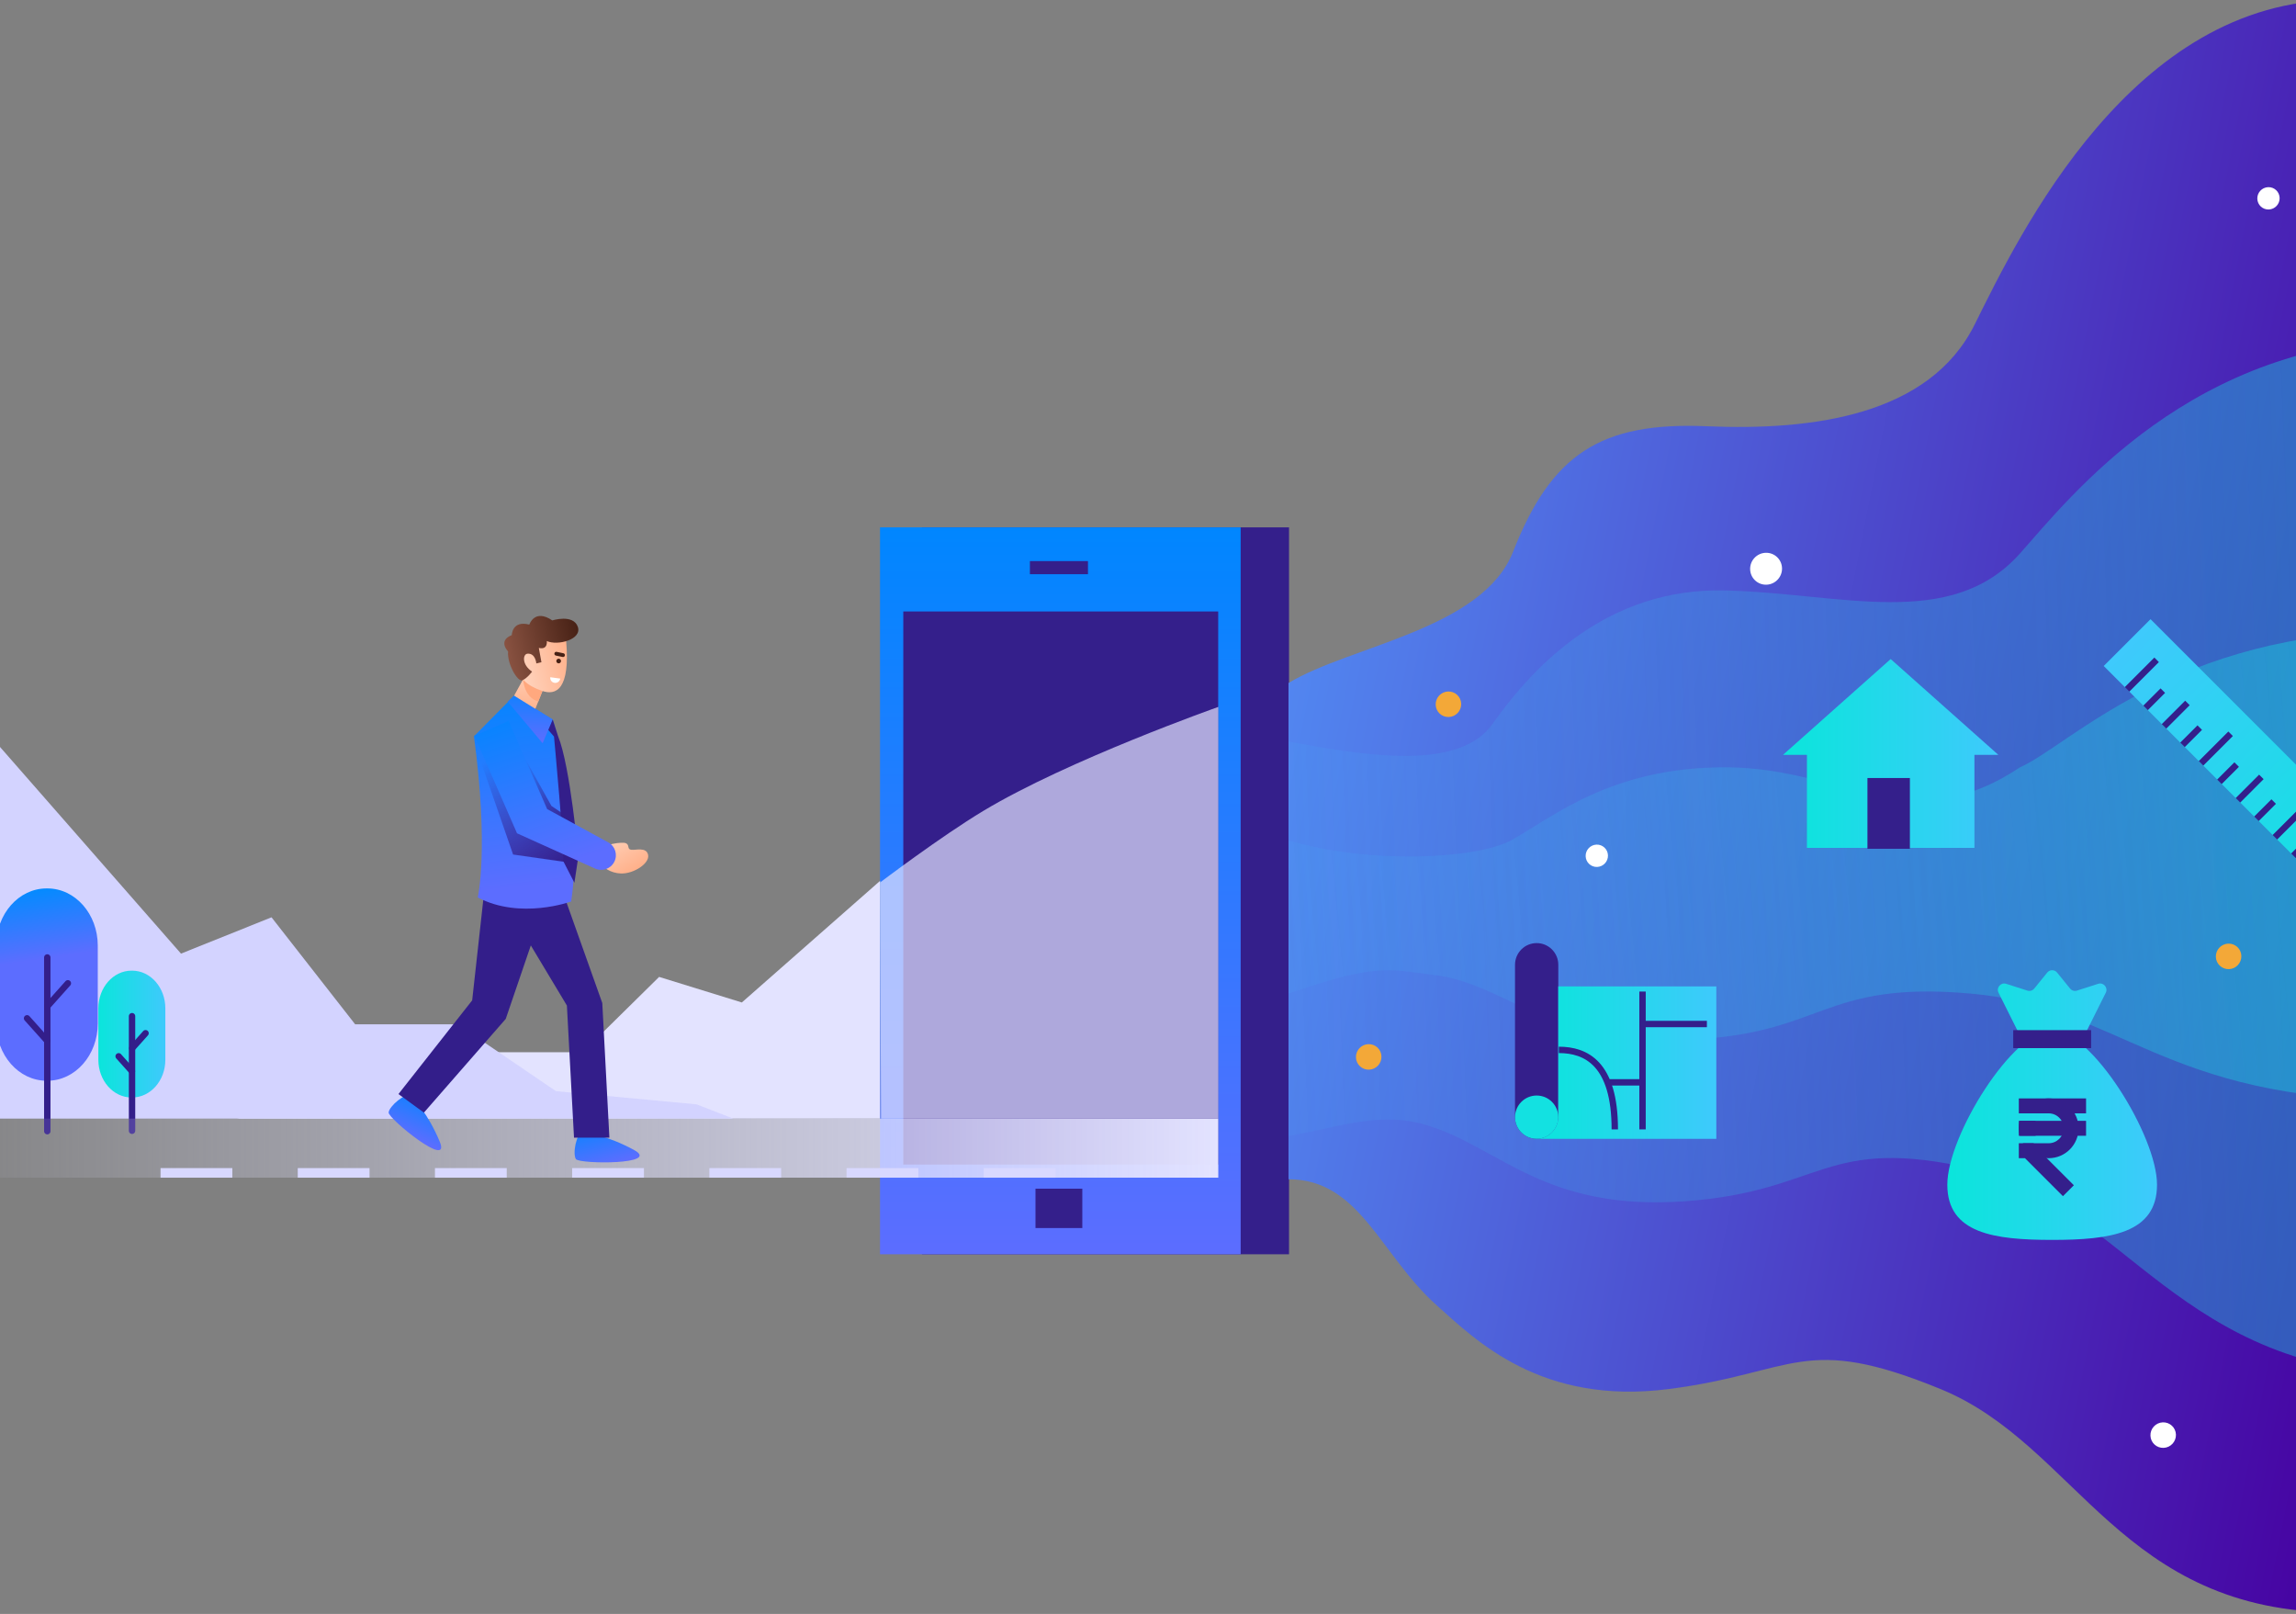 <svg width="360" height="253" viewBox="0 0 360 253" fill="none" xmlns="http://www.w3.org/2000/svg">
<rect x="0" y="0" width="360" height="253" fill="#808080" stroke="none"/>
<path d="M202.112 82.669H144.555V196.617H202.112V82.669Z" fill="#341F8B"/>
<path d="M194.529 82.669H137.984V196.617H194.529V82.669Z" fill="url(#paint0_linear_1057_13886)"/>
<path d="M191.008 182.556V95.851H141.631V182.556H191.008Z" fill="#341F8B"/>
<rect x="162.359" y="186.338" width="7.342" height="6.167" fill="#341F8B"/>
<rect x="161.484" y="87.955" width="9.104" height="2.056" fill="#341F8B"/>
<path d="M137.992 175.354H37.182L42.445 173.778L62.586 172.326L76.673 164.944H91.365L103.347 153.138L116.316 157.145L137.992 138.082V175.354Z" fill="#E3E3FF"/>
<path d="M-40.617 175.354H114.975L109.216 173.115L87.176 171.052L71.761 160.566H55.684L42.572 143.796L28.38 149.488L-9.073 106.734L-40.617 83.55C-40.617 103.155 -40.617 160.949 -40.617 175.354Z" fill="#D3D3FF"/>
<path opacity="0.7" d="M191.023 175.354H138.138L137.992 138.332C137.992 138.332 147.524 131.118 154.178 127.115C167.43 119.142 191.023 110.816 191.023 110.816C191.023 124.599 191.023 165.228 191.023 175.354Z" fill="#E3E3FF"/>
<path d="M7.438 139.268H7.299C2.94 139.268 -0.594 143.28 -0.594 148.23V160.451C-0.594 165.401 2.94 169.413 7.299 169.413H7.438C11.797 169.413 15.33 165.401 15.33 160.451V148.23C15.33 143.28 11.797 139.268 7.438 139.268Z" fill="url(#paint1_linear_1057_13886)"/>
<path d="M7.414 150.089V177.323" stroke="#331E8A" stroke-width="1.001" stroke-linecap="round" stroke-linejoin="round"/>
<path d="M10.642 154.141L7.477 157.688" stroke="#331E8A" stroke-width="1.001" stroke-linecap="round" stroke-linejoin="round"/>
<path d="M4.242 159.627L7.407 163.164" stroke="#331E8A" stroke-width="1.001" stroke-linecap="round" stroke-linejoin="round"/>
<path d="M20.719 152.157H20.628C17.753 152.157 15.422 154.803 15.422 158.068V166.129C15.422 169.393 17.753 172.039 20.628 172.039H20.719C23.594 172.039 25.925 169.393 25.925 166.129V158.068C25.925 154.803 23.594 152.157 20.719 152.157Z" fill="url(#paint2_linear_1057_13886)"/>
<path d="M20.703 159.295V177.256" stroke="#331E8A" stroke-width="1.001" stroke-linecap="round" stroke-linejoin="round"/>
<path d="M22.822 161.967L20.734 164.307" stroke="#331E8A" stroke-width="1.001" stroke-linecap="round" stroke-linejoin="round"/>
<path d="M18.602 165.585L20.689 167.918" stroke="#331E8A" stroke-width="1.001" stroke-linecap="round" stroke-linejoin="round"/>
<path d="M237.25 86.467C232.468 98.655 211.787 101.185 202.031 107.063V184.86C213.201 184.86 216.401 196.699 225.294 204.646C231.424 210.125 241.655 220.309 261.634 217.746C281.613 215.183 282.715 208.918 304.267 217.746C325.82 226.574 332.427 252.775 366.879 252.775V-0C334.315 -0 316.695 36.632 309.616 50.871C302.537 65.109 284.288 67.53 267.612 66.818C250.937 66.106 243.228 71.232 237.25 86.467Z" fill="url(#paint3_linear_1057_13886)"/>
<path opacity="0.5" d="M234.05 113.442C228.816 120.858 214.414 118.57 202.031 116.228V178.085C210.786 176.48 216.64 174.141 224.044 176.48C235.274 180.028 242.324 189.867 264.192 188.308C286.06 186.748 285.88 177.863 309.47 183.234C333.06 188.605 341.677 215.503 379.387 215.503V53.157C343.744 53.157 324.458 78.109 316.71 86.773C305.833 98.934 288.699 92.988 270.447 92.555C252.195 92.122 240.594 104.173 234.05 113.442Z" fill="url(#paint4_linear_1057_13886)"/>
<path opacity="0.5" d="M236.927 131.726C231.692 134.606 214.914 135.58 202.031 131.726V155.749C216.04 150.965 217.516 151.932 224.92 152.841C236.149 154.218 242.2 163.577 264.068 162.972C285.936 162.366 285.38 153.663 308.97 155.749C332.56 157.835 339.051 172.477 376.76 172.477V98.934C341.117 98.934 324.458 116.922 316.71 120.286C299.589 131.726 289.199 120.454 270.947 120.286C252.695 120.118 243.47 128.126 236.927 131.726Z" fill="url(#paint5_linear_1057_13886)"/>
<ellipse cx="2.501" cy="2.502" rx="2.501" ry="2.502" transform="matrix(0.999 -0.042 0.034 0.999 274.328 86.761)" fill="white"/>
<ellipse cx="1.751" cy="1.751" rx="1.751" ry="1.751" transform="matrix(0.999 -0.042 0.034 0.999 248.562 132.475)" fill="white"/>
<ellipse cx="1.751" cy="1.751" rx="1.751" ry="1.751" transform="matrix(0.999 -0.042 0.034 0.999 353.875 29.414)" fill="white"/>
<mask id="mask0_1057_13886" style="mask-type:alpha" maskUnits="userSpaceOnUse" x="202" y="-1" width="183" height="281">
<path d="M240.944 95.535C235.66 109.002 212.672 112.211 202.031 118.43V203.971C214.372 203.971 220.26 221.861 227.734 226.109C236.717 233.958 245.81 243.414 267.885 240.582C289.96 237.751 291.176 230.829 314.989 240.582C338.802 250.336 346.102 279.285 384.168 279.285V-0C348.188 -0 328.721 40.474 320.899 56.206C313.077 71.938 292.915 74.612 274.49 73.825C256.066 73.039 247.549 78.702 240.944 95.535Z" fill="white"/>
</mask>
<g mask="url(#mask0_1057_13886)">
<path d="M338.209 185.709C338.209 193.358 330.848 194.365 321.768 194.365C312.689 194.365 305.328 193.358 305.328 185.709C305.328 178.061 315.603 161.473 321.768 161.473C327.934 161.473 338.209 178.061 338.209 185.709Z" fill="url(#paint6_linear_1057_13886)"/>
<path d="M313.361 155.616C312.966 154.826 313.715 153.952 314.555 154.22L317.882 155.285C318.273 155.411 318.701 155.283 318.959 154.965L320.995 152.458C321.394 151.967 322.143 151.967 322.542 152.458L324.578 154.965C324.836 155.283 325.264 155.411 325.655 155.285L328.982 154.22C329.822 153.952 330.571 154.826 330.176 155.616L326.252 163.467H317.285L313.361 155.616Z" fill="url(#paint7_linear_1057_13886)"/>
<rect x="315.664" y="161.484" width="12.213" height="2.818" fill="#341F8B"/>
<path fill-rule="evenodd" clip-rule="evenodd" d="M327.083 172.184H316.539V174.527H327.083V172.184ZM316.539 175.698H327.083V178.041H316.539V175.698ZM318.882 179.213H316.539V181.556H317.503L323.458 187.511L325.17 185.799L318.882 179.511V179.213Z" fill="#341F8B"/>
<path fill-rule="evenodd" clip-rule="evenodd" d="M321.225 181.556C323.813 181.556 325.911 179.458 325.911 176.87C325.911 174.282 323.813 172.184 321.225 172.184C319.491 172.184 317.976 173.126 317.166 174.527H321.224V174.527C322.516 174.529 323.563 175.577 323.563 176.87C323.563 178.162 322.516 179.211 321.224 179.213V179.213H317.166C317.976 180.614 319.49 181.556 321.225 181.556ZM316.687 178.041H319.19C318.991 177.697 318.877 177.297 318.877 176.87C318.877 176.443 318.991 176.043 319.19 175.698H316.687C316.59 176.073 316.539 176.465 316.539 176.87C316.539 177.274 316.59 177.667 316.687 178.041Z" fill="#341F8B"/>
</g>
<ellipse cx="2.001" cy="2.001" rx="2.001" ry="2.001" transform="matrix(0.999 -0.042 0.034 0.999 347.367 148.006)" fill="#F3A838"/>
<ellipse cx="2.001" cy="2.001" rx="2.001" ry="2.001" transform="matrix(0.999 -0.042 0.034 0.999 225.039 108.482)" fill="#F3A838"/>
<ellipse cx="2.001" cy="2.001" rx="2.001" ry="2.001" transform="matrix(0.999 -0.042 0.034 0.999 212.539 163.765)" fill="#F3A838"/>
<ellipse cx="2.001" cy="2.001" rx="2.001" ry="2.001" transform="matrix(0.999 -0.042 0.034 0.999 337.109 223.05)" fill="white"/>
<rect width="191.864" height="9.256" transform="matrix(1 0 0 -1 -0.844 184.61)" fill="url(#paint8_linear_1057_13886)"/>
<path d="M25.172 183.109H36.429V184.61H25.172V183.109Z" fill="#D8D8FF"/>
<path d="M46.685 183.109H57.941V184.61H46.685V183.109Z" fill="#D8D8FF"/>
<path d="M68.198 183.109H79.454V184.61H68.198V183.109Z" fill="#D8D8FF"/>
<path d="M89.71 183.109H100.967V184.61H89.71V183.109Z" fill="#D8D8FF"/>
<path d="M111.223 183.109H122.48V184.61H111.223V183.109Z" fill="#D8D8FF"/>
<path d="M132.736 183.109H143.993V184.61H132.736V183.109Z" fill="#D8D8FF"/>
<path d="M154.249 183.109H165.505V184.61H154.249V183.109Z" fill="#D8D8FF"/>
<path d="M64.952 172.458C64.952 172.458 67.047 174.426 68.938 178.938C70.828 183.453 60.909 175.385 60.938 174.408C60.966 173.435 63.662 171.182 64.305 171.818L64.948 172.454H64.952V172.458Z" fill="url(#paint9_linear_1057_13886)"/>
<path d="M92.214 177.693C92.214 177.693 95.087 177.922 99.405 180.262C103.719 182.603 90.906 182.49 90.316 181.714C89.722 180.937 90.408 177.504 91.309 177.599L92.21 177.693H92.214Z" fill="url(#paint10_linear_1057_13886)"/>
<path d="M75.897 139.967L74.035 156.813L62.477 171.502L66.466 174.412L79.297 159.723L83.23 148.204L88.887 157.628L90.001 178.337H95.548L94.435 157.231L88.291 139.967H75.897Z" fill="#331E8A"/>
<path d="M74.312 115.426L80.607 109.057L86.653 112.789C86.653 112.789 91.618 127.569 89.555 141.316C89.555 141.316 81.629 144.222 74.912 140.683C74.912 140.683 76.691 133.063 74.312 115.426Z" fill="url(#paint11_linear_1057_13886)"/>
<path d="M82.314 118.889L86.459 126.335L88.558 127.748L88.686 128.714L85.382 127.474L81.516 119.434L82.314 118.889Z" fill="url(#paint12_linear_1057_13886)"/>
<path d="M76.075 117.723H74.82L80.449 133.954L89.4 135.233L89.033 131.642L82.195 129.467L76.075 117.723Z" fill="url(#paint13_linear_1057_13886)"/>
<path d="M82.588 105.441L80.609 109.057L83.56 112.086L85.606 106.903L82.588 105.441Z" fill="url(#paint14_linear_1057_13886)"/>
<path d="M82 106.323C82 106.323 82.056 109.306 84.399 109.967L85.332 107.651L82.078 106.323L82 106.323Z" fill="#FFA87E"/>
<path d="M80.613 109.057L79.609 109.995L85.083 116.51L86.656 112.789L80.613 109.057Z" fill="url(#paint15_linear_1057_13886)"/>
<path d="M85.969 114.423L86.866 115.463C86.866 115.463 88.555 133.571 88.308 134.977L90.064 138.382L90.683 134.26C90.683 134.26 89.432 120.123 87.502 115.396L86.661 112.789L85.972 114.423H85.969Z" fill="#331E8A"/>
<path d="M94.045 135.207C94.552 135.984 95.719 136.87 97.36 136.926C99.349 136.994 101.862 135.361 101.624 134.04C101.385 132.718 99.66 133.306 98.971 133.209C98.281 133.112 98.759 132.474 98.152 132.187C97.546 131.9 94.447 132.419 93.931 133.209C93.506 133.858 93.725 134.714 94.044 135.203L94.045 135.207Z" fill="url(#paint16_linear_1057_13886)"/>
<path d="M95.369 132.046L85.785 126.824L79.743 113.01L74.375 115.33L79.58 127.228L81.064 130.626L86.679 133.16L93.305 136.154C94.432 136.663 95.768 136.192 96.323 135.089C96.881 133.986 96.457 132.64 95.369 132.046Z" fill="url(#paint17_linear_1057_13886)"/>
<path d="M88.772 100.507C89.425 108.055 87.213 109.099 84.941 108.284C82.796 107.514 81.068 106.397 81.047 103.691C81.026 100.985 82.768 98.775 84.945 98.757C87.121 98.74 88.538 97.812 88.772 100.511V100.507Z" fill="url(#paint18_linear_1057_13886)"/>
<path d="M83.424 105.286C83.424 105.286 82.643 106.349 81.901 106.64C81.159 106.932 79.495 104.077 79.661 102.11C79.661 102.11 78.004 100.451 80.241 99.562C80.241 99.562 80.276 97.204 82.993 97.914C82.993 97.914 83.806 95.366 86.594 97.253C86.594 97.253 89.863 96.224 90.591 98.237C91.315 100.251 87.435 101.259 85.736 100.49C85.736 100.49 85.941 101.916 84.485 101.568L84.894 103.81L84.092 104C84.092 104 83.972 102.356 82.697 102.475C81.951 102.545 81.81 104.211 83.432 105.286H83.424Z" fill="url(#paint19_linear_1057_13886)"/>
<path d="M86.281 106.161C86.221 106.586 86.521 106.983 86.953 107.043C87.384 107.103 87.779 106.804 87.839 106.375L86.281 106.161Z" fill="white"/>
<path d="M87.673 103.979C87.475 104.021 87.277 103.895 87.235 103.698C87.192 103.501 87.32 103.304 87.517 103.262C87.715 103.22 87.913 103.346 87.956 103.543C87.998 103.74 87.871 103.937 87.673 103.979Z" fill="#472115"/>
<path d="M87.279 102.183L88.342 102.405C88.505 102.44 88.607 102.595 88.572 102.756C88.537 102.921 88.381 103.023 88.222 102.988L87.159 102.767C86.996 102.732 86.894 102.577 86.929 102.415C86.964 102.25 87.12 102.148 87.279 102.183Z" fill="#472115"/>
<path d="M240.939 147.838C242.813 147.838 244.332 149.357 244.332 151.231V175.125C244.332 176.998 242.813 178.517 240.939 178.517C239.066 178.517 237.547 176.998 237.547 175.125V151.231C237.547 149.357 239.066 147.838 240.939 147.838Z" fill="#341F8B"/>
<path fill-rule="evenodd" clip-rule="evenodd" d="M240.938 178.518V178.518H269.109V154.624H244.326V175.125C244.326 176.998 242.809 178.516 240.938 178.518Z" fill="url(#paint20_linear_1057_13886)"/>
<circle cx="240.939" cy="175.125" r="3.392" fill="#13E1E1"/>
<path d="M257.539 155.434V177.042" stroke="#341F8B" stroke-width="1.001"/>
<path d="M257.602 160.523L267.631 160.523" stroke="#341F8B" stroke-width="1.001"/>
<path d="M252.148 169.667L257.606 169.667" stroke="#341F8B" stroke-width="1.001"/>
<path d="M244.414 164.578C248.691 164.579 253.19 166.717 253.19 177.042" stroke="#341F8B" stroke-width="1.001"/>
<path d="M313.333 118.333L296.448 103.312L279.562 118.333H283.316V132.911H309.579V118.333H313.333Z" fill="url(#paint21_linear_1057_13886)"/>
<path d="M299.461 121.96H292.805V133.052H299.461V121.96Z" fill="#341F8B"/>
<rect x="371.773" y="146.322" width="59.288" height="10.382" transform="rotate(-135 371.773 146.322)" fill="url(#paint22_linear_1057_13886)"/>
<path d="M356.688 131.253L361.324 126.617" stroke="#341F8B" stroke-width="1.001"/>
<path d="M345.109 119.661L349.746 115.024" stroke="#341F8B" stroke-width="1.001"/>
<path d="M333.508 108.07L338.144 103.433" stroke="#341F8B" stroke-width="1.001"/>
<path d="M353.797 128.355L356.502 125.651" stroke="#341F8B" stroke-width="1.001"/>
<path d="M342.203 116.762L344.908 114.058" stroke="#341F8B" stroke-width="1.001"/>
<path d="M359.594 134.15L362.298 131.445" stroke="#341F8B" stroke-width="1.001"/>
<path d="M347.992 122.559L350.697 119.854" stroke="#341F8B" stroke-width="1.001"/>
<path d="M336.414 110.968L339.119 108.263" stroke="#341F8B" stroke-width="1.001"/>
<path d="M350.898 125.457L354.569 121.786" stroke="#341F8B" stroke-width="1.001"/>
<path d="M339.305 113.865L342.975 110.194" stroke="#341F8B" stroke-width="1.001"/>
<defs>
<linearGradient id="paint0_linear_1057_13886" x1="166.256" y1="82.669" x2="166.256" y2="196.617" gradientUnits="userSpaceOnUse">
<stop stop-color="#0086FF"/>
<stop offset="1" stop-color="#5C6DFF"/>
</linearGradient>
<linearGradient id="paint1_linear_1057_13886" x1="4.881" y1="139.037" x2="6.56" y2="150.345" gradientUnits="userSpaceOnUse">
<stop stop-color="#008CFF"/>
<stop offset="1" stop-color="#5C6DFF"/>
</linearGradient>
<linearGradient id="paint2_linear_1057_13886" x1="14.762" y1="162.098" x2="26.857" y2="162.098" gradientUnits="userSpaceOnUse">
<stop stop-color="#07E7D9"/>
<stop offset="1" stop-color="#43C7FF"/>
</linearGradient>
<linearGradient id="paint3_linear_1057_13886" x1="201.516" y1="-0.632" x2="407.845" y2="39.953" gradientUnits="userSpaceOnUse">
<stop stop-color="#5395F9"/>
<stop offset="1" stop-color="#4600A0"/>
</linearGradient>
<linearGradient id="paint4_linear_1057_13886" x1="414.169" y1="134.205" x2="170.289" y2="143.567" gradientUnits="userSpaceOnUse">
<stop stop-color="#07E7D9"/>
<stop offset="1" stop-color="#43C7FF" stop-opacity="0"/>
</linearGradient>
<linearGradient id="paint5_linear_1057_13886" x1="414.169" y1="138.707" x2="172.293" y2="162.616" gradientUnits="userSpaceOnUse">
<stop stop-color="#07E7D9"/>
<stop offset="1" stop-color="#43C7FF" stop-opacity="0"/>
</linearGradient>
<linearGradient id="paint6_linear_1057_13886" x1="303.262" y1="173.227" x2="341.126" y2="173.227" gradientUnits="userSpaceOnUse">
<stop stop-color="#07E7D9"/>
<stop offset="1" stop-color="#43C7FF"/>
</linearGradient>
<linearGradient id="paint7_linear_1057_13886" x1="303.262" y1="173.227" x2="341.126" y2="173.227" gradientUnits="userSpaceOnUse">
<stop stop-color="#07E7D9"/>
<stop offset="1" stop-color="#43C7FF"/>
</linearGradient>
<linearGradient id="paint8_linear_1057_13886" x1="-14.705" y1="9.256" x2="191.864" y2="9.256" gradientUnits="userSpaceOnUse">
<stop stop-color="#E3E3FF" stop-opacity="0"/>
<stop offset="1" stop-color="#E3E3FF"/>
</linearGradient>
<linearGradient id="paint9_linear_1057_13886" x1="67.636" y1="171.36" x2="64.539" y2="178.378" gradientUnits="userSpaceOnUse">
<stop stop-color="#0086FF"/>
<stop offset="1" stop-color="#5C6DFF"/>
</linearGradient>
<linearGradient id="paint10_linear_1057_13886" x1="93.613" y1="175.167" x2="95.567" y2="182.58" gradientUnits="userSpaceOnUse">
<stop stop-color="#0086FF"/>
<stop offset="1" stop-color="#5C6DFF"/>
</linearGradient>
<linearGradient id="paint11_linear_1057_13886" x1="78.543" y1="107.571" x2="82.374" y2="138.879" gradientUnits="userSpaceOnUse">
<stop stop-color="#0086FF"/>
<stop offset="1" stop-color="#5C6DFF"/>
</linearGradient>
<linearGradient id="paint12_linear_1057_13886" x1="88.636" y1="130.19" x2="81.673" y2="119.276" gradientUnits="userSpaceOnUse">
<stop stop-color="#331E8A"/>
<stop offset="1" stop-color="#331E8A" stop-opacity="0"/>
</linearGradient>
<linearGradient id="paint13_linear_1057_13886" x1="87.351" y1="136.59" x2="75.768" y2="119.465" gradientUnits="userSpaceOnUse">
<stop stop-color="#331E8A"/>
<stop offset="1" stop-color="#331E8A" stop-opacity="0"/>
</linearGradient>
<linearGradient id="paint14_linear_1057_13886" x1="83.238" y1="103.575" x2="82.994" y2="111.854" gradientUnits="userSpaceOnUse">
<stop stop-color="#FFD5C0"/>
<stop offset="1" stop-color="#FFB18B"/>
</linearGradient>
<linearGradient id="paint15_linear_1057_13886" x1="83.263" y1="107.051" x2="82.991" y2="116.212" gradientUnits="userSpaceOnUse">
<stop stop-color="#0086FF"/>
<stop offset="1" stop-color="#5C6DFF"/>
</linearGradient>
<linearGradient id="paint16_linear_1057_13886" x1="95.384" y1="130.374" x2="98.985" y2="136.578" gradientUnits="userSpaceOnUse">
<stop stop-color="#FFD5C0"/>
<stop offset="1" stop-color="#FFB18B"/>
</linearGradient>
<linearGradient id="paint17_linear_1057_13886" x1="80.714" y1="110.167" x2="88.946" y2="135.264" gradientUnits="userSpaceOnUse">
<stop stop-color="#0086FF"/>
<stop offset="1" stop-color="#5C6DFF"/>
</linearGradient>
<linearGradient id="paint18_linear_1057_13886" x1="81.133" y1="104.668" x2="89.361" y2="102.696" gradientUnits="userSpaceOnUse">
<stop stop-color="#FFD5C0"/>
<stop offset="1" stop-color="#FFB18B"/>
</linearGradient>
<linearGradient id="paint19_linear_1057_13886" x1="79.418" y1="102.442" x2="90.943" y2="99.678" gradientUnits="userSpaceOnUse">
<stop stop-color="#895241"/>
<stop offset="1" stop-color="#472115"/>
</linearGradient>
<linearGradient id="paint20_linear_1057_13886" x1="239.167" y1="166.571" x2="271.608" y2="166.571" gradientUnits="userSpaceOnUse">
<stop stop-color="#07E7D9"/>
<stop offset="1" stop-color="#43C7FF"/>
</linearGradient>
<linearGradient id="paint21_linear_1057_13886" x1="277.441" y1="118.111" x2="316.329" y2="118.111" gradientUnits="userSpaceOnUse">
<stop stop-color="#07E7D9"/>
<stop offset="1" stop-color="#43C7FF"/>
</linearGradient>
<linearGradient id="paint22_linear_1057_13886" x1="368.048" y1="151.513" x2="436.322" y2="151.513" gradientUnits="userSpaceOnUse">
<stop stop-color="#07E7D9"/>
<stop offset="1" stop-color="#43C7FF"/>
</linearGradient>
</defs>
</svg>
